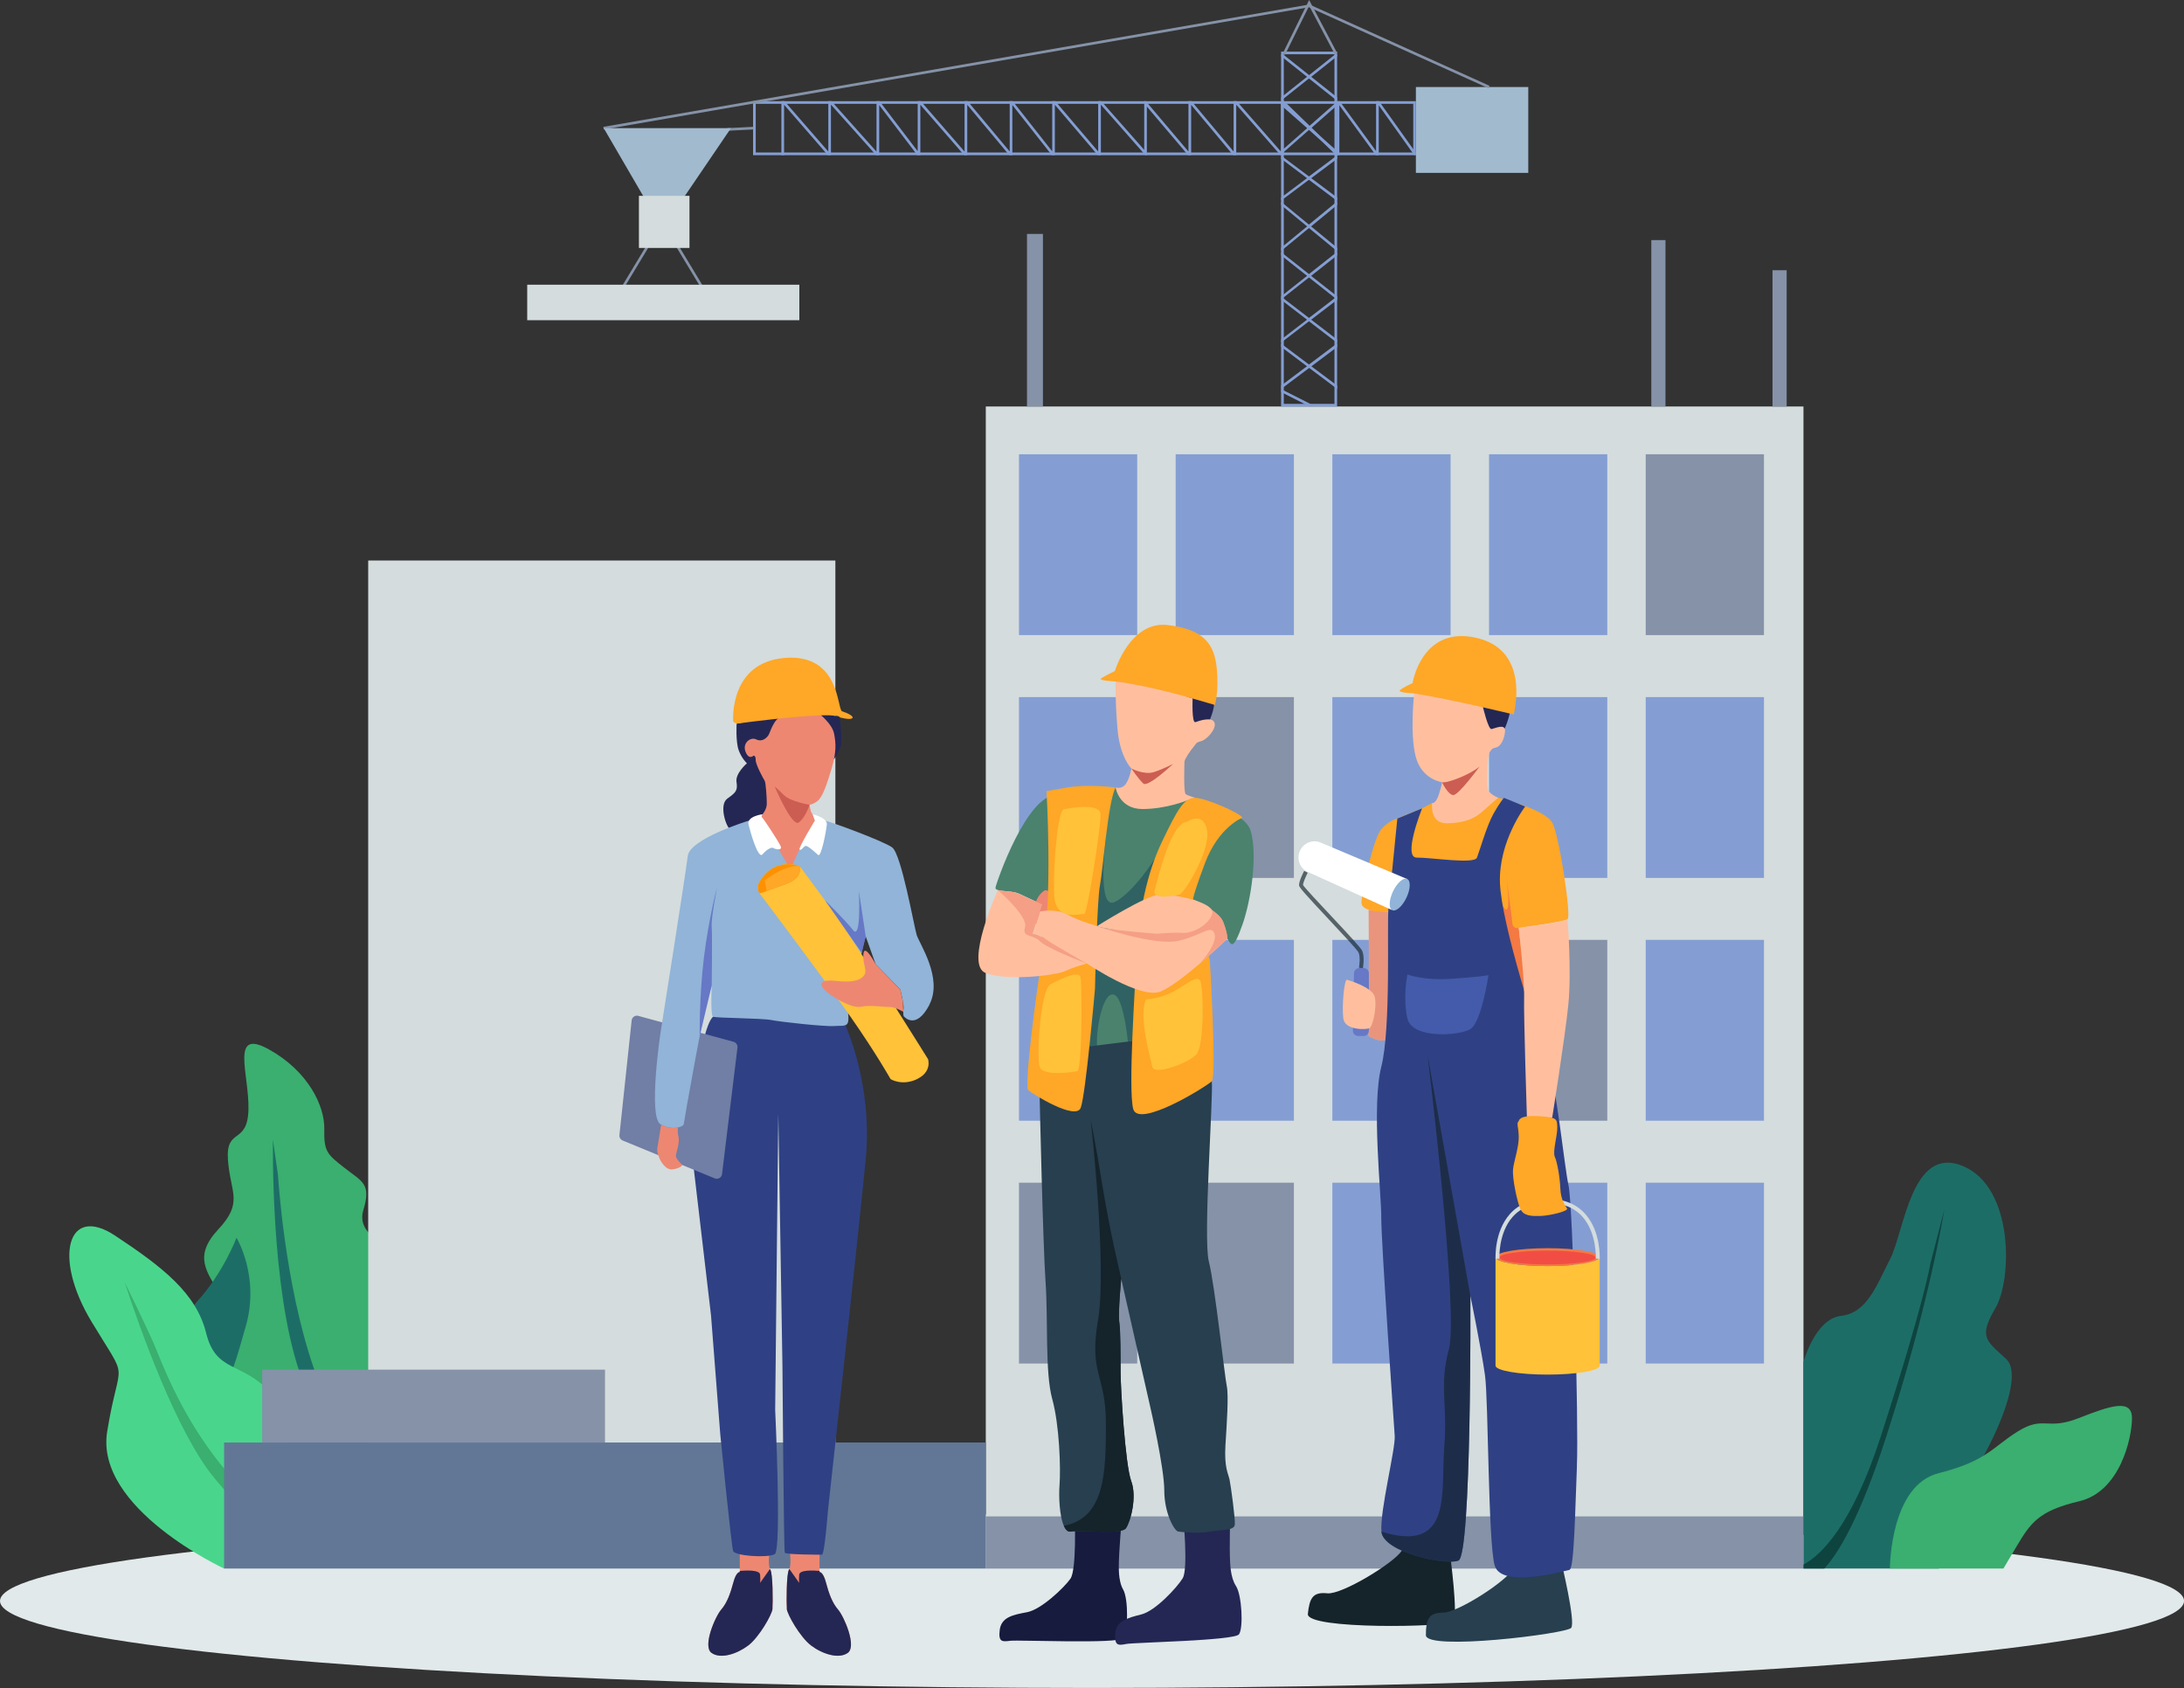 <?xml version="1.0" encoding="UTF-8"?>
<svg id="Layer_2" data-name="Layer 2" xmlns="http://www.w3.org/2000/svg" xmlns:xlink="http://www.w3.org/1999/xlink" viewBox="0 0 414.67 320.46">
  <rect x="0" y="0" width="414.67" height="320.46" fill="#333333" stroke="none"/>
  <defs>
    <style>
      .cls-1 {
        opacity: .43;
      }

      .cls-1, .cls-2 {
        fill: #cc5d52;
      }

      .cls-3 {
        fill: #49d68c;
      }

      .cls-4 {
        fill: #fff;
      }

      .cls-5 {
        opacity: .57;
      }

      .cls-5, .cls-6 {
        fill: #ed8772;
      }

      .cls-7 {
        fill: #627796;
      }

      .cls-8 {
        fill: #a1bace;
      }

      .cls-9 {
        fill: #435baa;
      }

      .cls-10 {
        fill: #e1e9ea;
      }

      .cls-11 {
        opacity: .66;
      }

      .cls-11, .cls-12 {
        fill: #15232b;
      }

      .cls-13 {
        fill: #ffc239;
      }

      .cls-14 {
        fill: #f47942;
      }

      .cls-15 {
        fill: #273f4f;
      }

      .cls-16 {
        fill: #242754;
      }

      .cls-17 {
        fill: #ffbf9f;
      }

      .cls-18 {
        fill: #717ea5;
      }

      .cls-19 {
        fill: #1d6d67;
      }

      .cls-20 {
        fill: #f24d44;
      }

      .cls-21 {
        fill: #3aaf6f;
      }

      .cls-22 {
        fill: #0e443f;
      }

      .cls-23, .cls-24, .cls-25 {
        fill: none;
      }

      .cls-26 {
        fill: #849ed3;
      }

      .cls-27 {
        fill: #91b4d8;
      }

      .cls-28 {
        fill: #ffa727;
      }

      .cls-29 {
        fill: #171b3d;
      }

      .cls-24 {
        clip-path: url(#clippath);
      }

      .cls-30 {
        fill: #2f4184;
      }

      .cls-31 {
        fill: #8592a8;
      }

      .cls-25 {
        clip-path: url(#clippath-1);
      }

      .cls-32 {
        fill: #6678c6;
      }

      .cls-33 {
        fill: #306263;
      }

      .cls-34 {
        fill: #d4dcdd;
      }

      .cls-35 {
        fill: #4a826e;
      }

      .cls-36 {
        fill: #ff9100;
      }
    </style>
    <clipPath id="clippath">
      <rect class="cls-23" x="243.25" y="9.79" width="10.63" height="67.38"/>
    </clipPath>
    <clipPath id="clippath-1">
      <rect class="cls-23" x="146.22" y="19.2" width="122.61" height="10.25"/>
    </clipPath>
  </defs>
  <g id="Layer_2-2" data-name="Layer 2">
    <g>
      <ellipse class="cls-10" cx="207.34" cy="303.93" rx="207.34" ry="16.52"/>
      <g>
        <path class="cls-21" d="m53.28,284.05s-18.65-9.67-14.48-20.22c4.16-10.55,6.1-13.24,3.24-17.82-2.86-4.58-5.39-7.49-.58-12.64,4.81-5.15,2.27-6.92,1.82-13.17s3.7-2.77,3.89-9.5c.19-6.73-3.59-15.63,3.9-11.47,7.49,4.16,10.59,10.77,10.5,15.1-.09,4.33.55,4.81,3.9,7.43,3.36,2.62,5.03,2.96,3.52,7.96-1.51,5,5.33,6.72,9.14,11.54,3.8,4.82,1.22,15.07,1.22,15.07l-9.74,34-16.32-6.27Z"/>
        <path class="cls-19" d="m68.92,282.42c-.19-.24-6.38-5.54-12-21.82-5.61-16.26-5.08-43.99-5.1-44.19l.97,6.74c.01.2,1.21,20.46,6.79,36.6,5.56,16.11,10.08,22.12,10.12,22.18l-.78.49Z"/>
        <path class="cls-19" d="m36.53,265.79s-3.89-13.5.97-18.8,7.41-12.01,7.41-12.01c0,0,4.48,7.4,1.75,16.82-2.73,9.42-3.51,13.99-10.14,13.99Z"/>
        <path class="cls-3" d="m42.55,297.78s-24.58-11.38-22.2-26.01c2.38-14.63,4.39-8.65-2.98-20.87-7.37-12.22-4.55-22.3,4.47-16.33,9.02,5.97,15.42,10.91,17.3,18.51,1.88,7.6,6.79,5.34,12.28,11.34,5.49,6,2.46,22.03,2.46,22.03l-11.33,11.33Z"/>
        <path class="cls-21" d="m51.54,292.76c-.11-.1-2.81-2.59-10.74-12.04-7.28-8.67-14.41-28.99-17.14-37.32,0,0,4.71,9.52,6.02,12.81,2.47,6.17,6.2,14.65,13.32,23.14,7.84,9.34,11.68,12.09,11.7,12.11l-3.17,1.31Z"/>
      </g>
      <g>
        <rect class="cls-34" x="187.17" y="77.17" width="155.25" height="220.61"/>
        <g>
          <rect class="cls-26" x="193.47" y="86.24" width="22.45" height="34.33"/>
          <rect class="cls-26" x="223.22" y="86.24" width="22.45" height="34.33"/>
          <rect class="cls-26" x="252.97" y="86.24" width="22.45" height="34.33"/>
          <rect class="cls-26" x="282.72" y="86.24" width="22.45" height="34.33"/>
          <rect class="cls-31" x="312.47" y="86.24" width="22.45" height="34.33"/>
          <rect class="cls-26" x="193.47" y="132.34" width="22.45" height="34.33"/>
          <rect class="cls-31" x="223.22" y="132.34" width="22.45" height="34.33"/>
          <rect class="cls-26" x="252.97" y="132.34" width="22.45" height="34.33"/>
          <rect class="cls-26" x="282.72" y="132.34" width="22.45" height="34.33"/>
          <rect class="cls-26" x="312.47" y="132.34" width="22.45" height="34.33"/>
          <rect class="cls-26" x="193.47" y="178.43" width="22.45" height="34.33"/>
          <rect class="cls-26" x="223.22" y="178.43" width="22.45" height="34.33"/>
          <rect class="cls-26" x="252.97" y="178.43" width="22.45" height="34.33"/>
          <rect class="cls-31" x="282.72" y="178.43" width="22.45" height="34.33"/>
          <rect class="cls-26" x="312.47" y="178.43" width="22.45" height="34.33"/>
          <rect class="cls-31" x="193.47" y="224.53" width="22.45" height="34.33"/>
          <rect class="cls-31" x="223.22" y="224.53" width="22.45" height="34.33"/>
          <rect class="cls-26" x="252.97" y="224.53" width="22.45" height="34.33"/>
          <rect class="cls-26" x="282.72" y="224.53" width="22.45" height="34.33"/>
          <rect class="cls-26" x="312.47" y="224.53" width="22.45" height="34.33"/>
        </g>
        <g>
          <rect class="cls-31" x="313.53" y="45.58" width="2.69" height="31.59"/>
          <rect class="cls-31" x="194.99" y="44.41" width="3.03" height="32.76"/>
          <rect class="cls-31" x="336.54" y="51.3" width="2.69" height="25.88"/>
        </g>
        <rect class="cls-31" x="187.17" y="287.88" width="155.25" height="9.9"/>
      </g>
      <rect class="cls-34" x="69.91" y="106.41" width="88.7" height="181.48"/>
      <rect class="cls-7" x="42.55" y="273.85" width="144.62" height="23.93"/>
      <g>
        <path class="cls-6" d="m146.68,305.41c-.08,1.06-2.52,5.38-4.62,6.98-2.1,1.59-5.25,2.65-6.98,1.39-1.72-1.26.72-6.9,1.85-8.2,1.13-1.3,1.76-3.11,2.31-5.16.54-2.07,1.22-1.98,1.22-1.98v-3.39l5.63-.48s-.3,2.48.1,3.3c.02.04.05.08.07.11.5.68.5,6.38.41,7.43Z"/>
        <path class="cls-16" d="m146.68,305.41c-.08,1.06-2.52,5.38-4.62,6.98-2.1,1.59-5.25,2.65-6.98,1.39-1.72-1.26.72-6.9,1.85-8.2,1.13-1.3,1.76-3.11,2.31-5.16.54-2.07,1.22-1.98,1.22-1.98v-.21c1.31-.12,3.8-.21,3.86.72.08,1.26,0,1.55,0,1.55l1.86-2.63s.05.08.07.11c.5.68.5,6.38.41,7.43Z"/>
        <path class="cls-6" d="m149.38,305.41c.08,1.06,2.52,5.38,4.62,6.98,2.1,1.59,5.25,2.65,6.98,1.39,1.72-1.26-.72-6.9-1.85-8.2-1.13-1.3-1.76-3.11-2.31-5.16-.54-2.07-1.22-1.98-1.22-1.98v-3.39l-5.63-.48s.3,2.48-.1,3.3c-.02.04-.05.08-.07.11-.5.68-.5,6.38-.41,7.43Z"/>
        <path class="cls-16" d="m149.38,305.41c.08,1.06,2.52,5.38,4.62,6.98,2.1,1.59,5.25,2.65,6.98,1.39,1.72-1.26-.72-6.9-1.85-8.2-1.13-1.3-1.76-3.11-2.31-5.16-.54-2.07-1.22-1.98-1.22-1.98v-.21c-1.31-.12-3.8-.21-3.86.72-.08,1.26,0,1.55,0,1.55l-1.86-2.63s-.05.08-.07.11c-.5.68-.5,6.38-.41,7.43Z"/>
        <path class="cls-30" d="m147.77,211.71l-.59,55.95s1.26,26.63-.08,27.39c-1.34.76-7.56.34-7.9-.59-.34-.92-2.44-22.09-2.44-22.09l-1.76-22.64-4.03-34.28s1.75-19.92,4.41-22.44c2.65-2.52,25.12,1.62,25.12,1.62,0,0,5.25,11.24,3.87,25.48s-7.18,66.79-7.18,66.79c0,0-.63,8.25-1.13,8.25s-6.87,0-7.06-.38c-.19-.38-.44-35.41-.44-35.41l-.78-47.65Z"/>
        <path class="cls-18" d="m121.19,192.86l18.09,4.92c.48.13.8.6.74,1.09l-2.93,24.03c-.08.66-.77,1.06-1.38.81l-17.48-7.19c-.41-.17-.67-.59-.62-1.04l2.32-21.76c.07-.62.67-1.03,1.27-.87Z"/>
        <path class="cls-16" d="m139.86,137.38s-.19,3.4.38,5.01c.57,1.61,1.58,2.52,1.58,2.52,0,0-2.23,1.89-1.98,3.53.25,1.64-.1,2-1.73,3.16-1.64,1.16-.28,5.32.5,5.82.79.5,12.98-4.85,14.81-9.2s4.94-4.1,4.94-4.1c0,0,1.3-1.78,1.38-3.1.08-1.32-.29-4.81-.29-4.81,0,0-2.46-1.04-6.68-.81-4.22.22-12.9,1.99-12.9,1.99Z"/>
        <path class="cls-6" d="m144.77,154.58s.82-.88.82-2.02-.19-4.03-.41-4.35c-.22-.32-1.73-3.09-1.7-3.94s-.41-.82-.41-.82c0,0-.85.91-1.51-.72s.91-2.9,2.02-2.36c1.1.54,1.92-.22,2.3-.76.38-.54.95-3.18,2.71-3.72,0,0,4.22-.66,5.58-.54l1.35.13s2.46,1.89,2.84,3.78c.38,1.89.44,3.56-.44,6.55-.88,2.99-1.73,5.51-2.68,6.24s-1.54.72-1.54.72c0,0,.23,1.7.6,1.8s2.52,4.13-.25,6.6c-2.77,2.47-1.64,6.69-3.81,6.66-2.17-.03-4.85-4.32-5.2-6.71s-2.24-5.32-.25-6.55Z"/>
        <path class="cls-27" d="m176.47,190.75c-2.65,5.04-4.91,2.14-4.91,2.14,0,0-.13-.63-.01-1.39.12-.75-.62-3.65-.62-3.65l-4.67-4.79-1.89-5.29s-.64,2.02-.77,3.15c-.12,1.14-1.75,5.42-2.52,6.81-.75,1.38.13,4.54,0,5.92-.12,1.38-1.01,1.01-2.76,1.14-1.77.12-9.96-.77-11.86-1.14-1.89-.37-10.59-.37-11.09-.64-.5-.24-.24-5.92-.24-5.92l-.77,2.39c-.75,2.4-4.54,23.57-4.54,23.95,0,.17-.43.48-1.13.62-.79.16-1.93.12-3.17-.56-.04-.02-.07-.04-.11-.06-2.39-1.39,0-17.4,0-17.4,0,0,4.79-30.24,5.17-33.51.37-3.29,11.46-6.68,11.46-6.68,1.88-.64,4.79,3.66,5.17,4.28.37.62,2.89,5.04,2.89,5.04,0,0,.95-2.58,1.96-4.42,1.01-1.82,4.09-4.91,4.66-4.91s10.9,3.78,12.67,5.04c1.75,1.26,4.15,14.99,4.66,16.63.5,1.64,5.04,8.2,2.4,13.24Z"/>
        <path class="cls-4" d="m144.77,154.58s-3.02.38-2.65,1.95c.38,1.58,1.83,6.62,2.65,5.67s1.7-1.45,2.08-1.2c.38.25,1.7.5,1.39-.31-.32-.82-3.28-5.29-3.53-5.48-.25-.19.06-.63.06-.63Z"/>
        <path class="cls-4" d="m154.28,154.58s2.84.63,2.71,1.95c-.13,1.32-1.07,6.22-1.64,5.79-.57-.43-2.08-2.01-2.52-1.69-.44.32-.78.94-1.02.63-.24-.31,2.91-5.48,2.91-5.48l-.44-1.2Z"/>
        <path class="cls-32" d="m135.13,187.09s.13-9.33,0-11.17c-.13-1.85,1.05-7.56,1.05-7.56,0,0-1.6,5.88-2.52,13.36-.92,7.48-.81,15.01-.81,15.01l2.28-9.63Z"/>
        <path class="cls-13" d="m174.13,204.86c-2.89,1.38-5.04,0-5.04,0,0,0-2.64-4.73-7.62-11.86-4.26-6.1-14.38-19.58-17.17-23.29-.03-.04-.05-.07-.07-.11-.4-.6-.46-1.39-.11-2.03,2.75-5.04,7.68-3.18,7.68-3.18h0c.2.28,2.47,3.27,6.19,8.38,3.91,5.36,18.21,28.29,18.21,28.29,0,0,.83,2.4-2.08,3.79Z"/>
        <path class="cls-36" d="m148.81,168c-1.2.38-2.3.83-3.25,1.17-.48.18-.94.33-1.33.44-.4-.6-.46-1.39-.11-2.03,2.75-5.04,7.68-3.18,7.68-3.18h0c.06.19.81,2.38-3,3.59Z"/>
        <path class="cls-28" d="m148.81,168c-1.2.38-2.3.83-3.25,1.17l-.37-2.05s3.77-3,6.62-2.7c.06.18.81,2.37-3,3.58Z"/>
        <path class="cls-32" d="m164.37,177.77l-1.3-8.6s.5,9.44-1.09,7.42c-1.6-2.02-5.34-5.68-5.34-5.68l6.98,10,.76-3.15Z"/>
        <path class="cls-6" d="m129.55,221.18s-.28.62-1.92.82c-1.64.18-3.02-2.84-2.84-3.97.13-.76.51-3.08.75-4.54,1.24.69,2.38.73,3.17.56-.04.47-.04,1.12.11,1.76.3,1.26-.55,3.16-.49,3.72.07.56,1.23,1.64,1.23,1.64Z"/>
        <path class="cls-2" d="m153.69,152.78s-3.62-.6-4.88-1.86c-1.26-1.26-1.73-1.61-1.73-1.61,0,0,3.28,7.75,4.57,6.84,1.29-.91,2.05-3.37,2.05-3.37Z"/>
        <path class="cls-28" d="m139.86,137.38s-.66-.22-.66-.54-.66-11.12,9.86-11.94c10.52-.82,9.83,9.83,10.84,10.14,1.01.32,2.36.98,1.89,1.32-.47.35-2.35-.17-2.35-.17,0,0,.97-1.47-19.57,1.18Z"/>
        <path class="cls-6" d="m170.92,187.85l-4.66-4.79s-2.14-4.1-2.33-1.95c-.19,2.14.95,3.15,0,4.22-.95,1.07-2.9,1.13-5.36.88s-3.21.38-2.08,1.64c1.13,1.26,5.22,3.65,6.96,3.28,1.74-.38,4.51.08,5.46.04s2.6.91,2.6.91l-.08-1.95-.5-2.27Z"/>
      </g>
      <g>
        <path class="cls-16" d="m229.26,137.66s1.72-3.44,1.13-4.79c-.59-1.34-4.28-3.49-4.96-1.39-.67,2.1.25,9.41,3.82,6.17Z"/>
        <path class="cls-17" d="m211.81,149.5s1.24.42,2-.76c.76-1.18,1-2.86,1-2.86,0,0-2.18-2.06-2.64-7.56-.46-5.5-.36-8.95-.36-8.95,0,0,4.6-.13,8.25,1.09,3.65,1.22,6.38,2.14,6.38,2.14,0,0-.21,4.79.55,4.49.76-.29,3.23-1.09,3.61.13.38,1.22-1.51,3.23-2.56,3.49-1.05.25-.88.46-1.43,1.09s-1.72,2.35-1.72,2.81-.21,5.88.25,6.17c.46.29,1.72.65,1.72.65,0,0-4.12,4.89-8.06,4.56-3.95-.34-7.94-3.23-6.99-6.51Z"/>
        <path class="cls-2" d="m214.81,145.89s2.44,1.3,4.33.67c1.89-.63,3.61-1.55,3.61-1.55,0,0-4.79,4.54-5.67,3.74s-2.28-2.86-2.28-2.86Z"/>
        <path class="cls-28" d="m211.81,129.38s-3.26-.17-2.79-.55c.46-.38,2.65-1.43,2.65-1.43,0,0,2.89-9.58,10.03-8.74,7.14.84,8.91,3.86,9.33,8.32.42,4.45-.37,6.85-.37,6.85l-4.21-1.22s-8.61-2.52-14.64-3.23Z"/>
        <path class="cls-35" d="m235.88,175.58c-1.7,4.86-2.08,3.91-2.83,2.65-.76-1.26-2.14-5.8-6.49-7.43-4.34-1.64-7.24,24.19-7.24,25.71s.24,4.27.24,4.27c0,0-1.24,1.33-4.95,1.67-.01-.01-.02-.01-.03,0-1.53.13-3.47.1-5.92-.25-.91-.13-1.9-.31-2.95-.54-1.23-.27-2.24-.58-3.05-.93-6.35-2.7-1.02-7.59-.35-13.18.12-1.01.11-2.1.01-3.21-.11-1.4-.37-2.84-.71-4.22-1.04-4.28-2.72-7.95-2.72-7.95,0,0-.39-.18-.98-.45-1.25-.58-3.4-1.58-4.43-2.06-1.09-.5-2.98-.41-3.92-.67-.37-.08-.58-.22-.55-.47.13-.88,6.05-18.08,11.78-17.57,5.74.5,11.03-1.45,11.03-1.45,0,0,.62,4.09,5.1,4.09s8.43-1.62,8.43-1.62c0,0,10.79,1.31,12.12,5.79,1.32,4.48.12,12.97-1.58,17.82Z"/>
        <path class="cls-33" d="m219.24,189.01c-.61,1.02-4.3,12.44-4.64,13.45-.01.05-.02.07-.02.07,0,0,0-.02-.01-.07-.05-.98-.74-11.9-2.76-13.45-2.13-1.62-3.72,5.76-3.53,9.47.07,1.24.21,2.55.37,3.73-.91-.13-1.9-.31-2.95-.54-1.23-.27-2.24-.58-3.05-.93.12-1.92.37-4.99.8-9.82,1.81-20.92,6.25-31.65,6.56-32.37-.11.89-1.79,14.43,1.66,12.68,3.56-1.81,7.57-8.18,7.57-8.18,0,0,.66,24.89,0,25.96Z"/>
        <path class="cls-6" d="m200.15,169.82s1.01,14.05-2.39,8.08c-3.4-5.97.27-8.94.76-8.9.49.04,1.64.82,1.64.82Z"/>
        <path class="cls-29" d="m204.06,287.99s.38,10.02-.82,11.72c-1.2,1.7-5.54,5.86-8.25,6.36-2.71.5-4.85.95-5.17,3.34-.31,2.39.5,2.27,2.02,2.08,1.51-.19,20.48.63,21.42-.5s1.01-7.43,0-9.2-.82-4.41-.82-5.48.44-6.8.44-6.8l-8.82-1.51Z"/>
        <path class="cls-16" d="m224.65,287.88s.99,9.98-.1,11.75c-1.09,1.77-5.17,6.19-7.85,6.86-2.67.67-4.78,1.24-4.95,3.65-.17,2.41.64,2.23,2.14,1.95s20.48-.63,21.35-1.82c.87-1.19.55-7.48-.57-9.18-1.11-1.7-1.09-4.35-1.15-5.42-.07-1.07.02-6.82.02-6.82l-8.9-.97Z"/>
        <path class="cls-15" d="m234.43,289.5c-.13,1.14-2.78.89-4.67,1.26-1.89.37-5.29.13-6.05,0-.76-.13-2.65-3.52-2.65-7.81s-2.64-15.75-2.64-15.75l-5.54-24.45s-.63,6.55-.38,8.2c.26,1.63.26,6.55.26,9.58s.88,17.64,2.02,20.67c1.13,3.02-.13,7.68-1.01,8.94-.89,1.26-8.57.25-10.46.62-.55.11-1-.33-1.32-1.1h-.01c-.8-1.83-.99-5.49-.81-7.72.24-3.15,0-11.33-1.39-16.37s-.76-15.12-1.26-22.18c-.5-7.06-1.12-35.01-1.12-35.01,1.03-9.81.36-8.47,15.48-10.48,15.12-2.02,16.89,4.54,17.2,7.37.32,2.84-1.69,29.8-.56,34.22s3.02,21.93,3.41,23.69c.37,1.76,0,7.06-.26,11.21-.24,4.16.5,5.3.77,6.43.24,1.13,1.13,7.56,1.01,8.69Z"/>
        <path class="cls-28" d="m211.81,149.5s-5.17-.69-9.14,0l-3.97.69s1.13,19.03-.57,29.61c-1.7,10.59-3.65,26.46-2.9,27.16.76.69,9.01,5.83,9.96,3.36.95-2.47,2.71-22.57,2.71-22.57,0,0,.38-16.82.95-19.72.57-2.9,1.51-15.81,2.96-18.52Z"/>
        <path class="cls-28" d="m235.88,155.24s-4.54,1.76-7.12,8.69c-2.58,6.93-2.21,6.87-2.21,6.87l3.15,11.47s1.32,22.05.38,23-13.99,9.07-14.93,5.23c-.95-3.84.32-22.37.69-29.74.38-7.37,1.89-14.93,4.79-20.98,2.9-6.05,4.16-8.32,6.24-8.32s8.82,3.02,9.01,3.78Z"/>
        <path class="cls-17" d="m206.33,182.94s-2.35.58-4.09,1.41h-.01c-1.77.83-11.11,1.95-15.13.35-4.03-1.6,2.35-15.7,2.35-15.7.01,0,.02-.01.03-.01.94.25,2.83.16,3.92.67,1.03.47,3.18,1.47,4.43,2.06l-1.77,5.53s.96.14,1.71.65c.33.22,1.99,1.2,3.76,2.23,1.97,1.16,4.06,2.38,4.65,2.72.1.06.16.09.16.09Z"/>
        <path class="cls-17" d="m233.04,178.23l-.06.05c-.32.31-2.4,2.28-4.88,4.4h-.02c-.05.06-.09.1-.14.13,0,.01-.01.01-.01.01-2.66,2.28-5.76,4.71-7.62,5.43-3.82,1.49-13.9-5.31-13.9-5.31l-6.21-3.31s-1.75-1.93-4.07-2.38l1.35-4.21s2.97-.6,4.99.48c1.84,1.01,3.55,1.6,5.83,2.29.21.07.41.13.64.2,2.61.79,11.09.66,11.09.66l6.53-5.87s4.81,2.06,5.66,4.15c.84,2.1.84,3.28.84,3.28Z"/>
        <path class="cls-12" d="m213.77,290.14c-.89,1.26-8.57.25-10.46.62-.55.11-1-.33-1.32-1.1,7.74-1.49,7.99-9.86,7.99-19.32s-3.27-9.45-1.51-19.66c1.77-10.2-1.38-38.05-1.38-38.05,0,0,.88,4.15,2.27,12.72,1.39,8.57,3.53,17.39,3.53,17.39,0,0-.63,6.55-.38,8.2.26,1.63.26,6.55.26,9.58s.88,17.64,2.02,20.67c1.13,3.02-.13,7.68-1.01,8.94Z"/>
        <path class="cls-5" d="m206.17,182.85c-1.28-.48-7.36-2.82-8.66-4.12-1.46-1.47-3.53-.65-2.89-2.71.63-2.07-5.14-7.02-5.14-7.02.94.25,2.83.16,3.92.67,1.03.47,3.18,1.47,4.43,2.06l-1.77,5.53s.96.14,1.71.65c.33.22,1.99,1.2,3.76,2.23,1.97,1.16,4.06,2.38,4.65,2.72Z"/>
        <path class="cls-5" d="m233.04,178.23l-.06.05-4.88,4.4h-.02s-.17.17-.17.17c0,0,.01-.01.02-.03,0,0,.01,0,.01-.01.33-.37,3.23-3.76,2.66-5.5-.58-1.85-2.1.09-6.63,1.26-4.54,1.18-15.69-2.74-15.69-2.74h.01c.21.06.41.12.64.19,2.61.79,11.09.66,11.09.66l6.53-5.87s4.81,2.06,5.66,4.15c.84,2.1.84,3.28.84,3.28Z"/>
        <path class="cls-17" d="m208.29,175.82s9.21-5.82,11.82-5.99,10.57,1.46,10.07,3.55c-.49,2.08-3.64,3.85-5.62,3.72-1.98-.13-4.87.16-4.87.16,0,0-9.63-.67-11.4-1.43Z"/>
        <g>
          <path class="cls-13" d="m201.98,153.63s6.94-1.51,6.99,1c.04,2.51-2.58,19.17-3.12,18.91-.53-.26-5.49,1.73-5.7-3.72-.21-5.45.68-15.98,1.83-16.19Z"/>
          <path class="cls-13" d="m199.44,186.89s5.38-3.08,5.71-1.37c.34,1.71.3,17.67-.6,17.84s-6.51,1.04-7.15-.82c-.65-1.86.15-14.68,2.04-15.64Z"/>
          <path class="cls-13" d="m225.34,156.03s3.17-2.21,3.84,1.62c.67,3.83-4.29,11.93-5.21,12.17-.92.24-5.25,1.12-4.73-.82.53-1.94,3.03-12.82,6.1-12.97Z"/>
          <path class="cls-13" d="m217.59,189.74s2.6-.13,5.17-1.49c2.56-1.37,4.5-3.21,5.13-2.04.63,1.18.8,12.27-.72,13.95-1.51,1.68-8.03,4.07-8.38,2.37-.35-1.7-2.71-9.76-1.19-12.79Z"/>
        </g>
      </g>
      <g>
        <path class="cls-12" d="m275.33,295.19s1.58,11.65.58,12.68c-.99,1.04-27.9,1.54-27.59-1.47s.94-4.21,3.7-3.92c2.76.29,12.76-5.83,14.13-8.1,1.38-2.26,9.17.81,9.17.81Z"/>
        <path class="cls-16" d="m286.64,135.46s-.71,3.29-1.97,4.3c-1.26,1.01-6.89-1.3-6.53-4.7.36-3.4,8.87-2.26,8.5.4Z"/>
        <path class="cls-17" d="m271.92,152.46s.69.19,1.28-1.66c.59-1.85.59-2.31.59-2.31,0,0-3.86-.46-5-4.87s-.29-11.97-.29-11.97c0,0,2.94-.21,6.97.71s6.09,1.85,6.09,1.85c0,0,1.01,4.33,1.64,4.2.63-.13,2.69-1.13,2.56.42-.13,1.55-.84,2.77-1.55,3.02-.71.25-.8.08-1.34.88-.55.8-.5,5.8-.42,6.89.08,1.09,2.02,1.83,2.02,1.83,0,0-1.6,6.78-7.18,7.37-5.59.59-7.22-4.2-5.36-6.36Z"/>
        <path class="cls-11" d="m258.76,183.85l-.74-.14c.1-.53.28-2.08-.08-2.89-.21-.48-3.17-3.64-5.55-6.18-4.8-5.13-5.71-6.17-5.74-6.57-.05-.74.8-2.41.97-2.74l.67.35c-.38.74-.91,1.95-.88,2.34.19.4,3.15,3.56,5.54,6.1,3.38,3.61,5.45,5.84,5.69,6.39.52,1.19.14,3.24.13,3.33Z"/>
        <path class="cls-17" d="m259.86,172.72s.15,15.72-.1,17.31c-.25,1.6.07,6.64.07,6.64,0,0,2.24,1.55,3.83.55s-.09-24.11-.09-24.11l-3.71-.38Z"/>
        <path class="cls-1" d="m259.86,172.72s.15,15.72-.1,17.31c-.25,1.6.07,6.64.07,6.64,0,0,2.24,1.55,3.83.55s-.09-24.11-.09-24.11l-3.71-.38Z"/>
        <path class="cls-28" d="m270.01,153.45l1.91-.99s-.57,3.91,2.84,3.84c3.4-.06,5.29-.95,6.74-2.27,1.45-1.32,2.96-2.58,2.96-2.58,0,0,9.01,2.14,10.33,4.85,1.32,2.71,3.59,17.71,2.84,18.21-.76.5-9.26,1.64-9.26,1.64l1.55,13.6-26.34-16.65s-4.99.25-5.07-1.68,2.27-12.35,3.78-14.03,3.02-2,3.02-2l4.7-1.94Z"/>
        <path class="cls-14" d="m288.36,176.16s-1.13.32-1.22-.95c-.08-1.26-1.43-10.75-1.43-10.75,0,0,1.76,10.94-.38,7.57-2.14-3.37,4.57,17.73,4.57,17.73l-1.55-13.6Z"/>
        <path class="cls-15" d="m296.43,296.48s2.77,11.42,1.89,12.56c-.88,1.13-27.59,4.41-27.59,1.39,0-3.02.5-4.28,3.27-4.28s12.22-6.05,13.36-8.44,9.07-1.21,9.07-1.21Z"/>
        <path class="cls-30" d="m299.41,278.29c-.33,7.73-.5,19.58-1.42,19.74-.93.17-12.94,3.62-14.2-.84-1.26-4.46-1.17-31.25-1.84-36.12-.68-4.88-2.77-15.04-2.77-15.04,0,0,.25,49.23-2.27,50.23-2.52,1.01-14.29-1.6-14.62-5.5-.33-3.9,2.69-15.67,2.52-18.19-.17-2.52-2.57-36.8-2.55-41.33.03-4.54-1.88-21.3,0-28.71s1.04-26.74,1.37-30.26c.34-3.53,1.68-16.87,1.68-16.87l4.7-1.94c-.16.41-3.71,9.39-1,9.35,2.77-.03,10.92,1.3,11.42,0,.5-1.29,1.84-6,3.1-8.27,1.26-2.27,2.02-3.08,2.02-3.08l4.03,1.65s-5.04,6.55-4.79,14.46c.25,7.89,7.23,29.32,8.99,33.85,1.76,4.54,3.2,19.83,4.03,23.61.84,3.78,1.94,45.53,1.59,53.26Z"/>
        <path class="cls-11" d="m276.9,296.27c-2.52,1.01-14.29-1.6-14.62-5.5,13.61,4.23,11.26-7.6,11.93-16,.68-8.4-1.01-11.59.89-18.65,1.89-7.06-4.07-55.95-4.07-55.95l8.15,45.87s.25,49.23-2.27,50.23Z"/>
        <path class="cls-17" d="m297.63,174.52s.78,9.85.15,16.15c-.63,6.3-3.07,21.51-3.07,21.51h-4.8s-.63-19.37-.53-22.75c.1-3.38-1.02-13.27-1.02-13.27l4.27-.62s4.3-.54,4.99-1.02Z"/>
        <ellipse class="cls-14" cx="293.84" cy="238.66" rx="9.89" ry="1.7"/>
        <ellipse class="cls-20" cx="293.84" cy="238.74" rx="9.15" ry="1.31"/>
        <path class="cls-13" d="m303.73,238.66v20.6c0,.95-4.43,1.7-9.89,1.7s-9.89-.76-9.89-1.7v-20.6c0,.94,4.43,1.7,9.89,1.7s9.89-.77,9.89-1.7Z"/>
        <path class="cls-34" d="m303.72,238.99l-.73-.05s.23-4.82-2.5-7.91c-1.56-1.77-3.8-2.67-6.65-2.67s-5.09.9-6.65,2.67c-2.73,3.09-2.51,7.87-2.5,7.91l-.73.05c-.01-.21-.25-5.15,2.7-8.49,1.71-1.93,4.12-2.91,7.18-2.91s5.48.98,7.18,2.91c2.95,3.34,2.71,8.28,2.7,8.49Z"/>
        <path class="cls-28" d="m288.36,212.81c.06-.07.04-1.13,3.7-.92,3.65.21,3.57.55,3.61,2.14s-.92,4.58-.46,5.59c.46,1.01.97,3.95,1.05,6.05.08,2.1.92,3.19,1.26,3.74.34.55-3.44,1.39-5,1.43s-3.23.08-3.86-1.34c-.63-1.43-1.55-5.88-1.39-7.48s1.13-4.24,1.09-6.22c-.04-1.97-.49-2.44,0-2.98Z"/>
        <path class="cls-32" d="m258.1,183.78h.79c.56,0,1.01.45,1.01,1.01v10.88c0,.56-.45,1.01-1.01,1.01h-1.01c-.56,0-1.02-.46-1.01-1.03l.21-10.88c.01-.55.46-.99,1.01-.99Z"/>
        <path class="cls-2" d="m273.79,148.5s.55.25,3.19-.8c2.65-1.05,3.95-2.18,3.95-2.18,0,0-3.99,5.46-5,5.42-1.01-.04-2.14-2.44-2.14-2.44Z"/>
        <path class="cls-28" d="m268.5,131.65s-3.23-.13-2.69-.63c.55-.5,2.39-1.34,2.39-1.34,0,0,1.64-10.42,11.35-8.74,9.7,1.68,8.69,11.09,7.85,14.7,0,0-12.1-2.94-18.9-3.99Z"/>
        <path class="cls-9" d="m267.22,185s2.95,1.14,7.99.84c5.04-.3,7.4-.7,7.4-.7,0,0-1.33,8.96-3.44,10.23-2.11,1.27-11.04,1.92-11.95-2.02-.91-3.94,0-8.35,0-8.35Z"/>
        <path class="cls-4" d="m248.32,165.54l15.88,7.19,3.02-5.83-16.46-6.94c-1.46-.62-3.15,0-3.87,1.41l-.02.05c-.78,1.54-.12,3.42,1.45,4.13Z"/>
        <path class="cls-27" d="m267.03,170.44c-.78,1.64-1.99,2.69-2.69,2.35-.7-.34-.63-1.93.15-3.57.78-1.64,1.99-2.69,2.69-2.35.7.34.63,1.93-.15,3.57Z"/>
        <path class="cls-17" d="m255.77,186.01s4.79,1.34,5.25,3.23c.46,1.89-.38,5.67-1.01,5.96-.63.29-4.66.44-4.96-1.86-.29-2.3.16-7.51.71-7.34Z"/>
      </g>
      <rect class="cls-31" x="49.78" y="260.02" width="65.09" height="13.84"/>
      <g>
        <rect class="cls-31" x="116.22" y="50.3" width="8.9" height=".5" transform="translate(15.08 127.8) rotate(-58.92)"/>
        <rect class="cls-31" x="130.66" y="46.1" width=".5" height="8.9" transform="translate(-7.29 74.89) rotate(-31.1)"/>
        <rect class="cls-31" x="138.09" y="24.2" width="4.9" height=".5" transform="translate(-1.06 7.17) rotate(-2.91)"/>
        <g class="cls-24">
          <path class="cls-26" d="m254.78,65.16l-5.83-4.47,5.34-4.1-5.35-4.22,5.82-4.6-5.83-4.79,5.84-4.8-5.81-4.36,5.81-4.35-5.84-5.14,5.84-5.13-5.81-4.62,5.03-4-.31-.39-5.12,4.07-5.12-4.07-.31.39,5.03,4-5.81,4.62,5.84,5.13-5.84,5.14,5.81,4.35-5.56,4.17-.26.19,5.84,4.8-5.83,4.79,5.82,4.6-5.35,4.22,5.34,4.1-5.83,4.47,5.82,4.37-5.88,4.41,6.83,3.46.23-.45-6.11-3.09,5.35-4.01,5.68,4.26.3-.4-5.56-4.17,5.82-4.37Zm-11.68-45.95l5.43-4.32,5.43,4.32-5.43,4.78-5.43-4.78Zm0,10.22l5.43-4.77,5.43,4.77-5.43,4.07-5.43-4.07Zm0,8.76l5.42-4.06,5.42,4.06-5.42,4.45-5.42-4.45Zm0,9.56l5.43-4.46,5.42,4.46-5.42,4.28-5.43-4.28Zm.49,8.82l4.94-3.9,4.94,3.9-4.94,3.79-4.94-3.79Zm-.47,8.57l5.41-4.15,5.41,4.15-5.41,4.06-5.41-4.06Z"/>
        </g>
        <rect class="cls-8" x="268.83" y="16.52" width="21.34" height="16.3"/>
        <path class="cls-26" d="m268.33,19.71v9.24h-124.84v-9.24h124.84m.5-.5h-125.85v10.25h125.85v-10.25h0Z"/>
        <g class="cls-25">
          <polygon class="cls-26" points="261.78 30.23 254.3 19.98 254.3 30.05 243.71 19.8 243.71 30.12 234.72 19.87 234.72 30.15 226.16 19.9 226.16 30.14 217.75 20.23 217.75 29.78 209.02 19.87 209.02 30.14 200.28 19.89 200.28 30.18 192.21 19.93 192.21 30.15 183.65 19.9 183.65 30.13 174.74 19.88 174.74 30.2 166.93 19.95 166.93 30.11 157.77 19.86 157.77 30.13 148.87 19.88 148.87 29.45 148.36 29.45 148.36 18.53 157.27 28.78 157.27 18.54 166.42 28.79 166.42 18.46 174.24 28.71 174.24 18.53 183.14 28.78 183.14 18.51 191.71 28.76 191.71 18.48 199.78 28.73 199.78 18.52 208.51 28.77 208.51 18.54 217.25 28.45 217.25 18.85 225.65 28.77 225.65 18.51 234.22 28.76 234.22 18.53 243.21 28.78 243.21 18.61 253.79 28.86 253.79 18.43 261.27 28.68 261.27 18.42 269.04 29.31 268.63 29.6 261.78 19.99 261.78 30.23"/>
        </g>
        <path class="cls-26" d="m253.37,10.3v66.37h-9.62V10.3h9.62m.5-.5h-10.63v67.38h10.63V9.79h0Z"/>
        <polygon class="cls-31" points="243.98 10.41 243.53 10.19 248.56 0 253.88 10.07 253.43 10.3 248.57 1.11 243.98 10.41"/>
        <polygon class="cls-31" points="114.63 24.58 114.55 24.08 248.61 .85 282.82 16.29 282.62 16.75 248.54 1.37 114.63 24.58"/>
        <polygon class="cls-8" points="114.63 24.33 138.78 24.33 129.84 37.48 122.28 37.48 114.63 24.33"/>
        <rect class="cls-34" x="121.31" y="37.18" width="9.6" height="9.89"/>
        <rect class="cls-34" x="100.1" y="54.05" width="51.67" height="6.74"/>
      </g>
      <g>
        <path class="cls-19" d="m373.67,281.15c-3.69,5.03-5.54,16.63-5.54,16.63h-25.71v-39.19s2.16-8.2,7.13-8.78c4.96-.59,6.64-5.59,9.33-10.81,2.69-5.23,4.03-21.67,13.77-17.65,9.75,4.01,9.41,21.54,6.22,26.97-3.19,5.44-1.87,6.12,2.01,9.65,3.88,3.53-3.52,18.15-7.22,23.19Z"/>
        <path class="cls-22" d="m369.15,229.68c-.04.28-2.8,17.77-11.12,43.39-4.96,15.27-9.04,21.9-11.65,24.71h-3.95v-.76c3.13-1.67,9.06-7.04,14.65-24.27,8.29-25.54,9.4-32.72,9.41-32.78l2.66-10.3Z"/>
        <path class="cls-21" d="m394.62,269.24c-6.05,2.36-6.55-.53-11.43,2.46-4.87,2.99-5.88,5.65-15.12,7.98-9.1,2.29-9.24,17.63-9.24,18.1h21.55c.28-.47.93-1.57,2.48-4.17,2.69-4.52,4.2-6.78,11.93-8.61,7.73-1.83,10-11.97,10-15.76s-4.12-2.36-10.17,0Z"/>
      </g>
    </g>
  </g>
</svg>